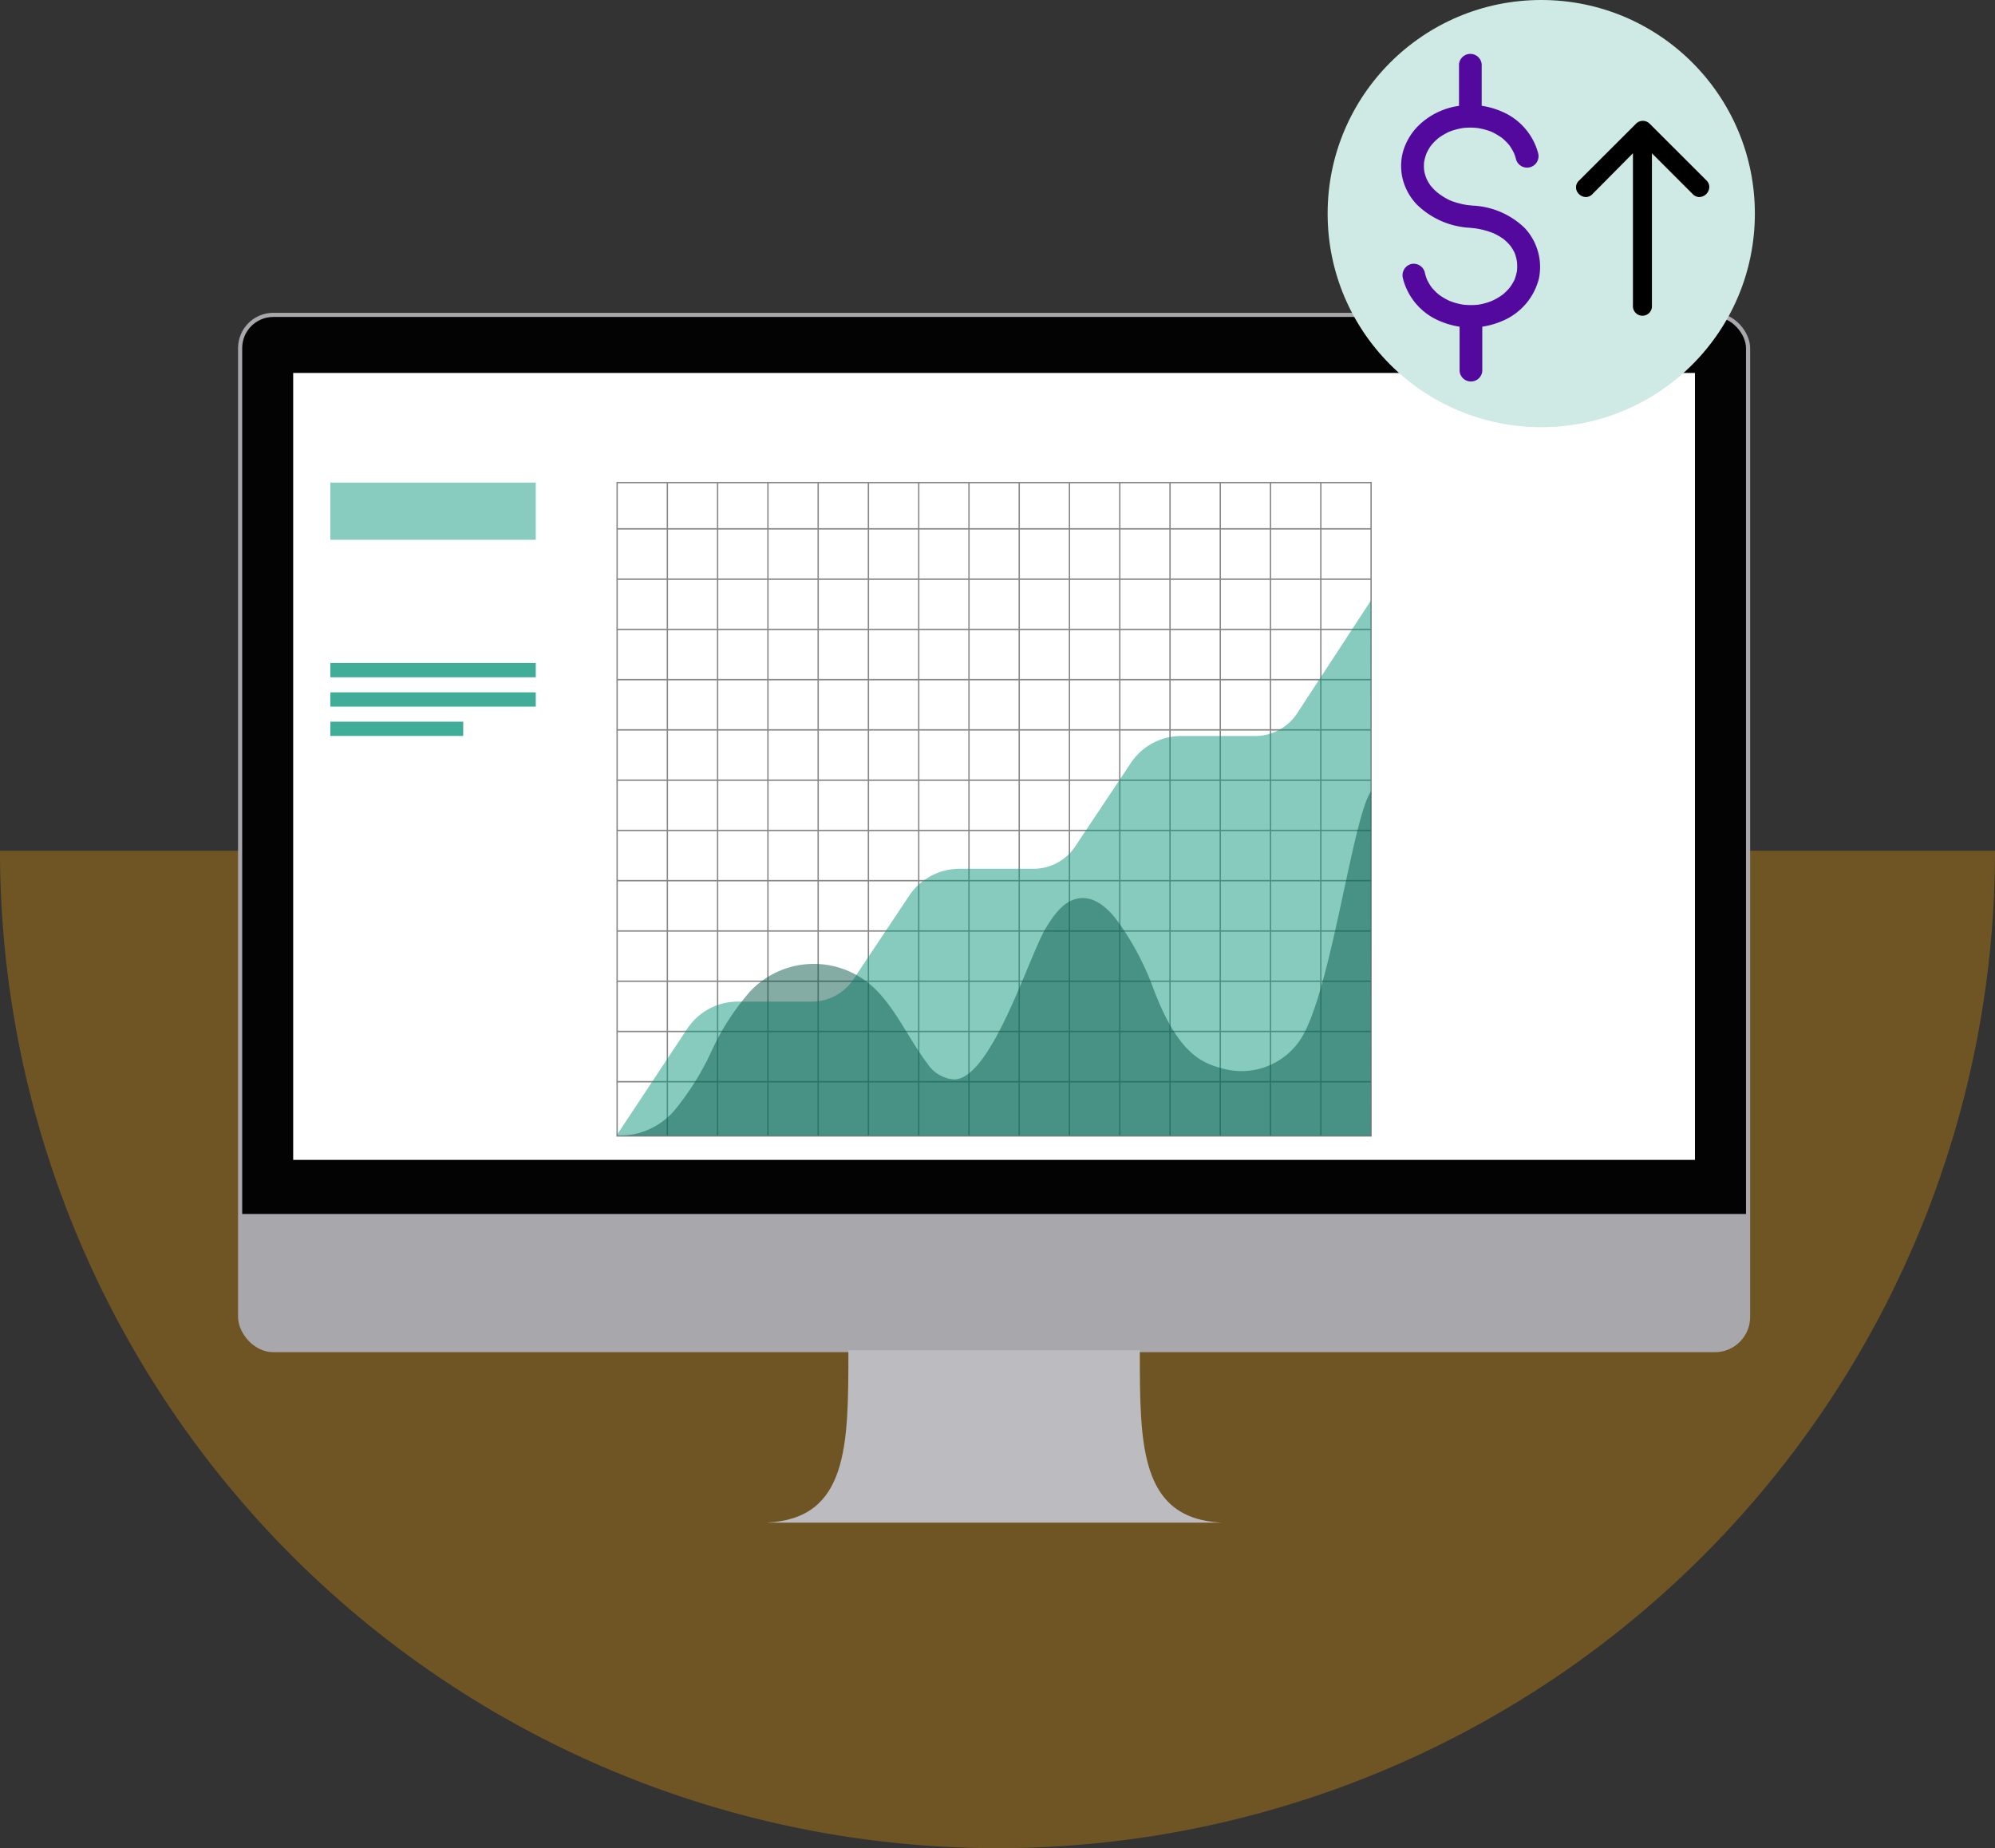 <svg xmlns="http://www.w3.org/2000/svg" viewBox="0 0 270 250.15"><rect x="0" y="0" width="270" height="250.15" fill="#333333" stroke="none"/><defs><style>.cls-1{fill:#ffa600;opacity:0.3;}.cls-2{fill:#030303;stroke:#a8a7ac;stroke-width:0.56px;}.cls-2,.cls-6,.cls-7{stroke-miterlimit:10;}.cls-3{fill:#a8a7ac;}.cls-4{fill:#bcbbc0;}.cls-5{fill:#fff;}.cls-6,.cls-7{fill:none;stroke:#878787;}.cls-6{stroke-width:0.18px;}.cls-7{stroke-width:0.19px;}.cls-8{fill:#88ccbf;}.cls-9{fill:#40ad98;}.cls-10{fill:#cfeae5;}.cls-11{fill:#54099e;}.cls-12{fill:#11997f;}.cls-12,.cls-13{opacity:0.5;}.cls-13{fill:#0a5b4c;}</style></defs><g id="Background"><path class="cls-1" d="M270,115.15H0a135,135,0,0,0,270,0Z"/></g><g id="Bottom_Layer" data-name="Bottom Layer"><rect class="cls-2" x="32.5" y="42.62" width="204.08" height="140.12" rx="4.49"/><path class="cls-3" d="M32.5,164.31H236.58a0,0,0,0,1,0,0v13.94a4.49,4.49,0,0,1-4.49,4.49H37a4.49,4.49,0,0,1-4.49-4.49V164.31A0,0,0,0,1,32.5,164.31Z"/><path class="cls-4" d="M154.26,182.74H114.82c0,12.91,0,22.78-11,23.35h61.48C154.26,205.52,154.26,195.65,154.26,182.74Z"/><rect class="cls-5" x="39.68" y="50.48" width="189.71" height="106.51"/><line class="cls-6" x1="90.32" y1="65.32" x2="90.32" y2="153.75"/><line class="cls-6" x1="97.12" y1="65.32" x2="97.12" y2="153.75"/><line class="cls-6" x1="103.93" y1="65.32" x2="103.93" y2="153.75"/><line class="cls-6" x1="110.73" y1="65.32" x2="110.73" y2="153.75"/><line class="cls-6" x1="117.53" y1="65.32" x2="117.53" y2="153.75"/><line class="cls-6" x1="124.34" y1="65.32" x2="124.34" y2="153.75"/><line class="cls-6" x1="131.14" y1="65.32" x2="131.14" y2="153.75"/><line class="cls-6" x1="137.94" y1="65.32" x2="137.94" y2="153.75"/><line class="cls-6" x1="144.74" y1="65.32" x2="144.74" y2="153.75"/><line class="cls-6" x1="151.55" y1="65.32" x2="151.55" y2="153.75"/><line class="cls-6" x1="158.35" y1="65.32" x2="158.35" y2="153.75"/><line class="cls-6" x1="165.15" y1="65.32" x2="165.15" y2="153.75"/><line class="cls-6" x1="171.95" y1="65.32" x2="171.95" y2="153.75"/><line class="cls-6" x1="178.76" y1="65.32" x2="178.76" y2="153.75"/><line class="cls-7" x1="83.52" y1="146.41" x2="185.56" y2="146.41"/><line class="cls-7" x1="83.52" y1="139.61" x2="185.56" y2="139.61"/><line class="cls-7" x1="83.52" y1="132.81" x2="185.56" y2="132.81"/><line class="cls-7" x1="83.52" y1="126.01" x2="185.56" y2="126.01"/><line class="cls-7" x1="83.52" y1="119.2" x2="185.56" y2="119.2"/><line class="cls-7" x1="83.52" y1="112.4" x2="185.56" y2="112.4"/><line class="cls-7" x1="83.52" y1="105.6" x2="185.56" y2="105.6"/><line class="cls-7" x1="83.52" y1="98.79" x2="185.56" y2="98.79"/><line class="cls-7" x1="83.52" y1="91.99" x2="185.56" y2="91.99"/><line class="cls-7" x1="83.52" y1="85.19" x2="185.56" y2="85.19"/><line class="cls-7" x1="83.52" y1="78.39" x2="185.56" y2="78.39"/><line class="cls-7" x1="83.52" y1="71.58" x2="185.56" y2="71.58"/><rect class="cls-6" x="83.52" y="65.32" width="102.04" height="88.43"/><rect class="cls-8" x="44.71" y="65.32" width="27.8" height="7.74"/><rect class="cls-9" x="44.71" y="89.74" width="27.8" height="1.93"/><rect class="cls-9" x="44.71" y="93.71" width="27.8" height="1.93"/><rect class="cls-9" x="44.71" y="97.68" width="17.98" height="1.93"/><circle class="cls-10" cx="208.59" cy="28.91" r="28.91"/><path class="cls-11" d="M206.32,30.83a10.82,10.82,0,0,0-7-3l-.71-.07a11,11,0,0,1-2.35-.63,9.22,9.22,0,0,1-1.64-1,6.75,6.75,0,0,1-1-1,5.46,5.46,0,0,1-.58-1,5,5,0,0,1-.3-1.09,5.43,5.43,0,0,1,0-1.14,6.43,6.43,0,0,1,.32-1.14,5.85,5.85,0,0,1,.63-1.08,7,7,0,0,1,1-1,8.74,8.74,0,0,1,1.45-.85,8.94,8.94,0,0,1,1.84-.5,8.62,8.62,0,0,1,2,0,8.92,8.92,0,0,1,1.84.49,9.26,9.26,0,0,1,1.46.85,7.49,7.49,0,0,1,1,1,7.25,7.25,0,0,1,.63,1.08,5.61,5.61,0,0,1,.26.79,1.53,1.53,0,0,0,3-.81,8.51,8.51,0,0,0-4.89-5.62,10.79,10.79,0,0,0-2.75-.79V8.71a1.54,1.54,0,0,0-3.07,0v5.62a9.32,9.32,0,0,0-2.33.62,9.59,9.59,0,0,0-3.34,2.24,8.15,8.15,0,0,0-1.91,3.34,7.43,7.43,0,0,0,0,3.86,7.78,7.78,0,0,0,1.87,3.29,11.11,11.11,0,0,0,7.15,3.15l.69.07a10.75,10.75,0,0,1,2.49.65,8,8,0,0,1,1.45.84,6.38,6.38,0,0,1,.9.9,6.3,6.3,0,0,1,.56.94,5.94,5.94,0,0,1,.31,1.17,6.18,6.18,0,0,1,0,1.29,7.57,7.57,0,0,1-.31,1.13,6.44,6.44,0,0,1-.64,1.07,6.62,6.62,0,0,1-1,1,8,8,0,0,1-1.45.84,8.37,8.37,0,0,1-1.84.51,9.84,9.84,0,0,1-2,0,8.63,8.63,0,0,1-1.87-.51,8,8,0,0,1-1.44-.84,7.42,7.42,0,0,1-1-1,6.39,6.39,0,0,1-.63-1.07,6.08,6.08,0,0,1-.3-1,1.56,1.56,0,0,0-1.89-1.07,1.58,1.58,0,0,0-1.07,1.89,8.5,8.5,0,0,0,4.92,5.78,11.18,11.18,0,0,0,2.76.8v6a1.54,1.54,0,0,0,3.07,0v-6a11.29,11.29,0,0,0,2.81-.82,8.45,8.45,0,0,0,4.85-5.68A7.73,7.73,0,0,0,206.32,30.83Z"/><path d="M231,24.47l-7.75-7.74a1.29,1.29,0,0,0-.91-.37,1.25,1.25,0,0,0-.91.37l-7.75,7.74a1.21,1.21,0,0,0-.29,1.35,1.39,1.39,0,0,0,1.23.85,1.22,1.22,0,0,0,.88-.38L221,20.74V38.57c0,.3,0,.6,0,.9,0,.6,0,1.22,0,1.86a1.29,1.29,0,1,0,2.57,0V21.77c0-.3,0-.59,0-.88v-.14l5.54,5.54a1.22,1.22,0,0,0,.88.38h0a1.39,1.39,0,0,0,1.23-.85A1.22,1.22,0,0,0,231,24.47Z"/></g><g id="_1_highlights_shadows" data-name="1 highlights&amp;shadows"><path class="cls-12" d="M185.56,81.25l-10,15.29a6.82,6.82,0,0,1-5.7,3.08h-10a8.18,8.18,0,0,0-6.8,3.63l-7.56,11.34a6.78,6.78,0,0,1-5.66,3h-10a8.19,8.19,0,0,0-6.79,3.64l-7.56,11.34a6.8,6.8,0,0,1-5.66,3h-10a8.17,8.17,0,0,0-6.81,3.66l-9.58,14.46h102Z"/><path class="cls-13" d="M185.56,107.09c-2.52,3.57-5.37,26.86-9.45,33.43a9.57,9.57,0,0,1-11,4c-2.46-.68-5.74-2-9-10.68a37.44,37.44,0,0,0-5-9.36c-1.53-2-3.6-3.56-5.89-2.68-1.53.57-2.66,2.16-3.63,3.73-2.29,3.69-7.37,20.54-12.47,20.57a4.69,4.69,0,0,1-3.58-2.11c-2.7-3.53-4.59-8.15-7.93-10.87a11.83,11.83,0,0,0-16.1,1.08,33.53,33.53,0,0,0-5.21,8.06,36.54,36.54,0,0,1-5.12,8.15,9.84,9.84,0,0,1-7.64,3.3h102Z"/></g></svg>